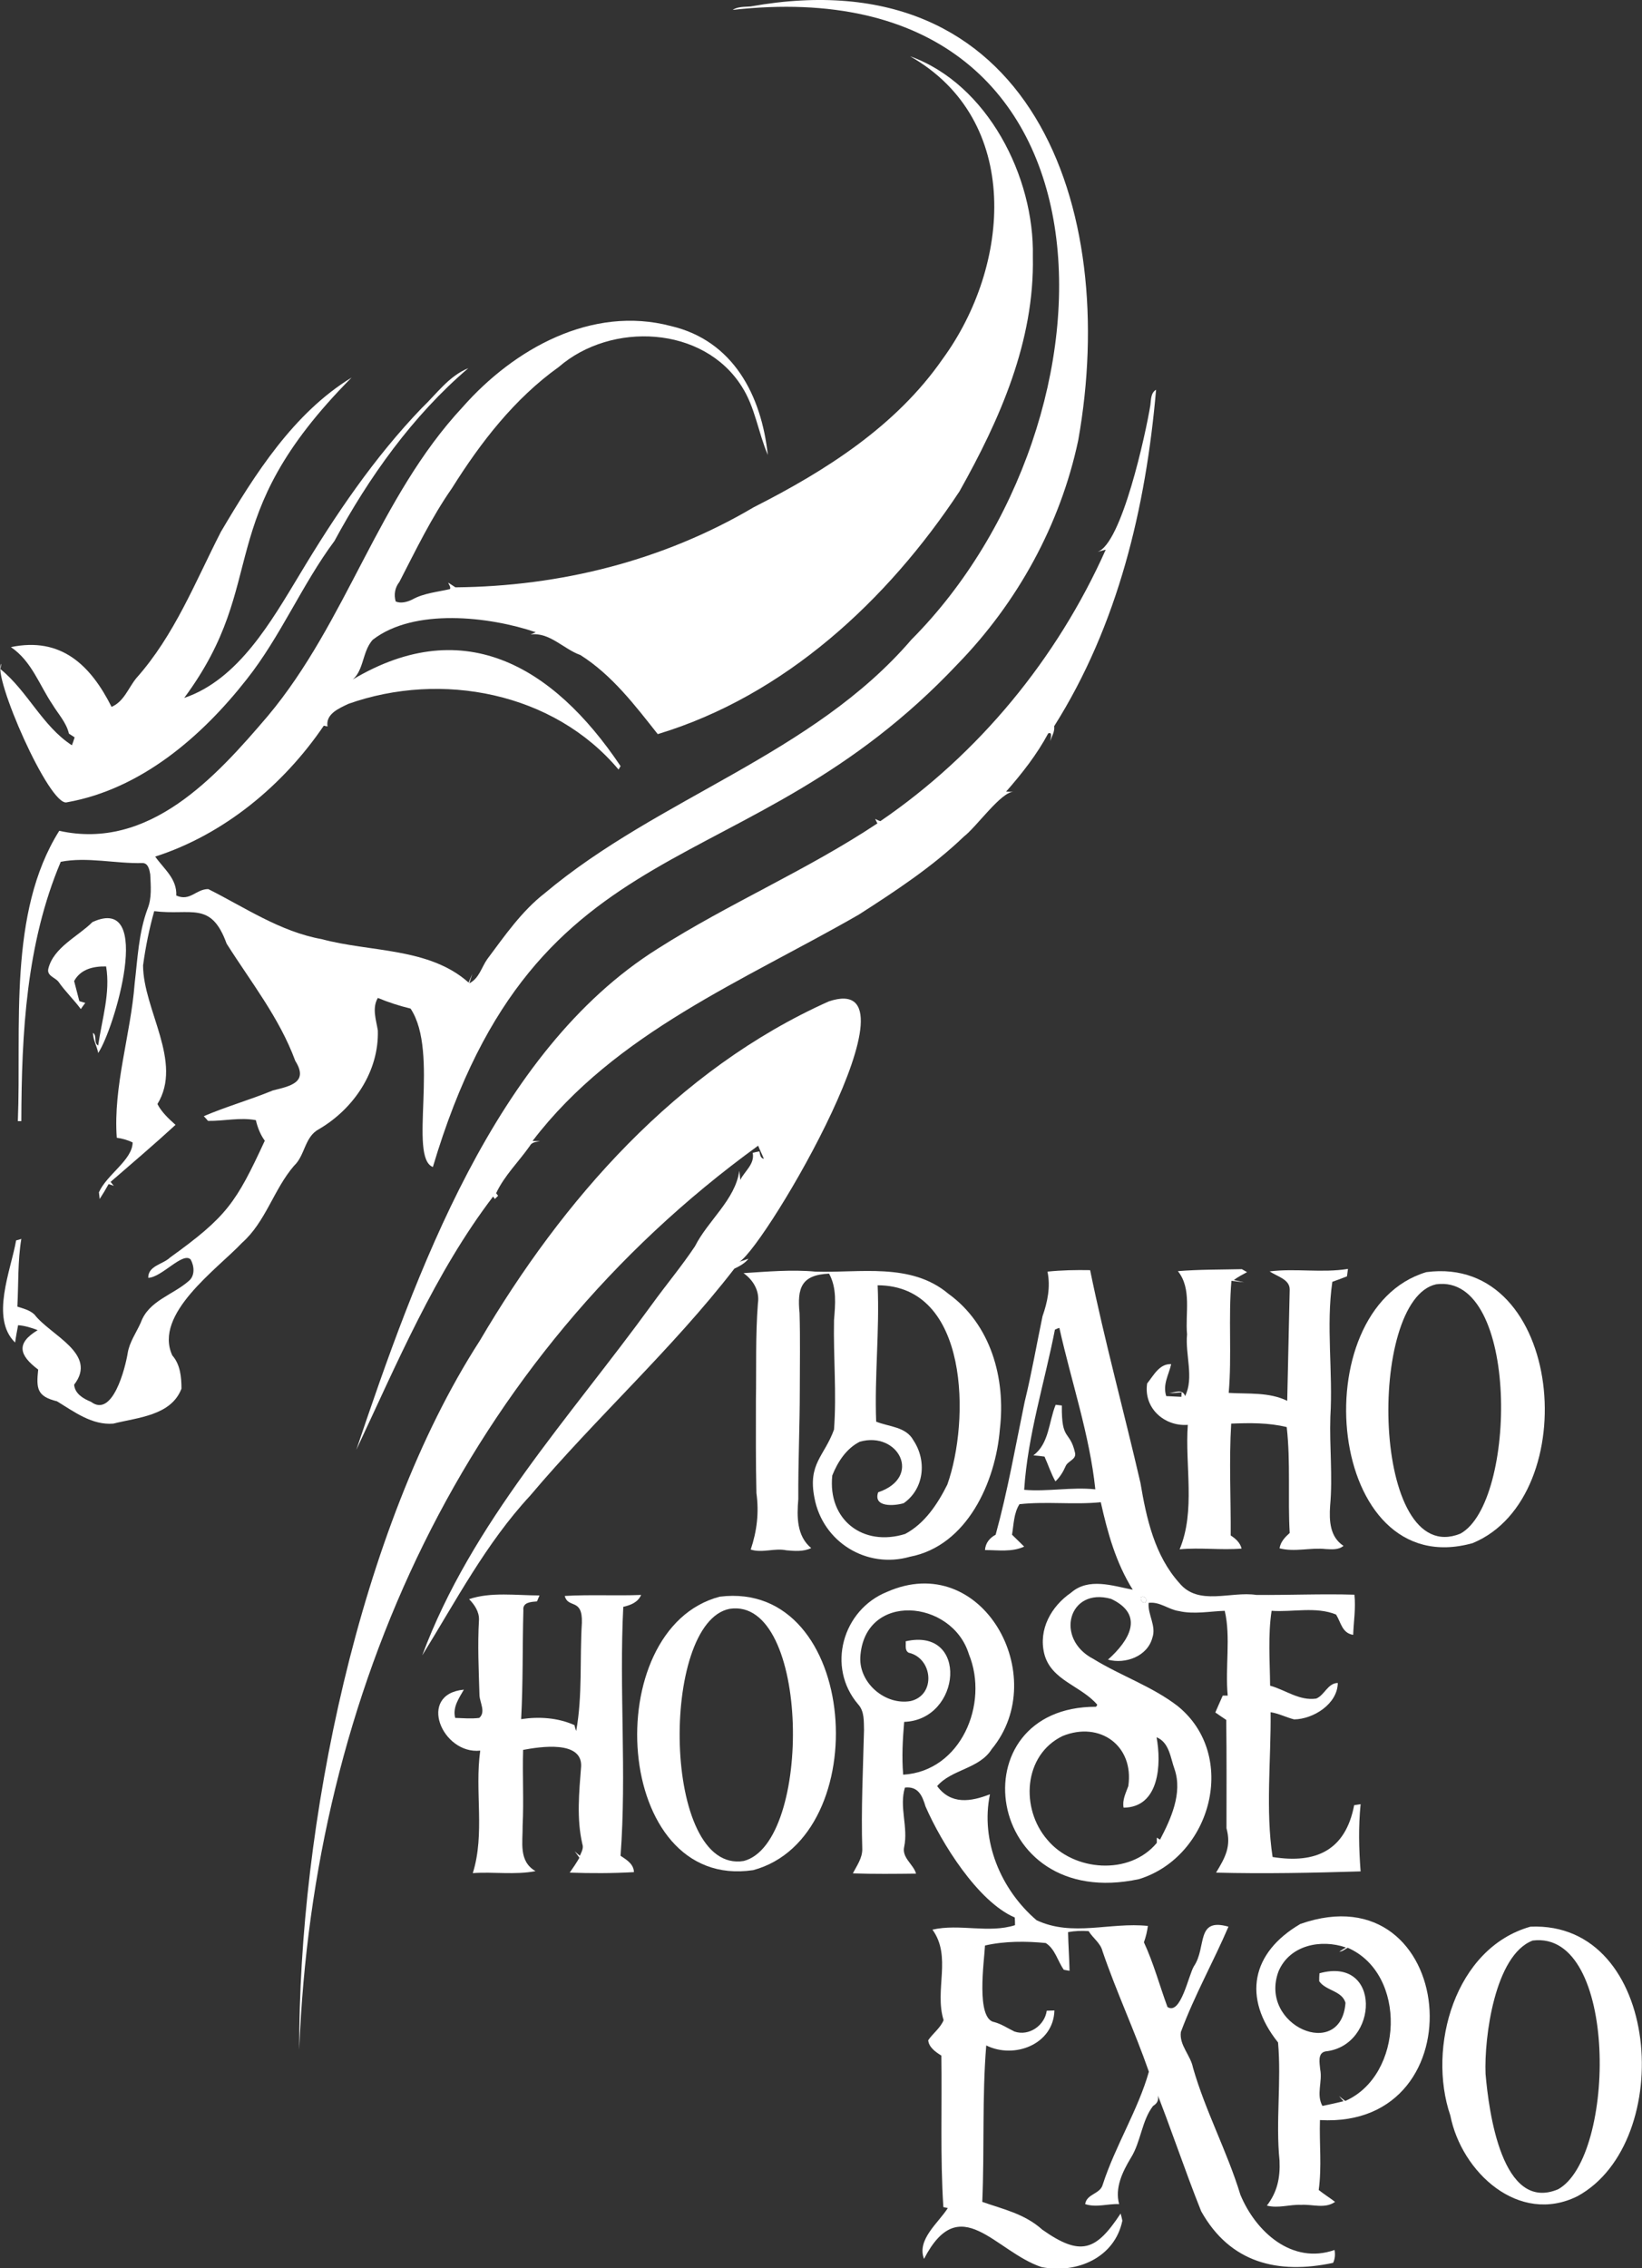 <svg xmlns="http://www.w3.org/2000/svg" xmlns:xlink="http://www.w3.org/1999/xlink" id="Layer_1" x="0px" y="0px" viewBox="0 0 662.3 914.8" style="enable-background:new 0 0 662.3 914.8;" xml:space="preserve"><rect x="0" y="0" width="662.3" height="914.8" fill="#333333" stroke="none"/> <style type="text/css"> .st0{fill:#FFFFFF;} </style> <g> <path class="st0" d="M302.8,2.6c113-20.2,148.9,80.9,132.1,175c-7.2,34-24.5,65.4-48.6,90.2c-86.1,91.4-169.7,61.7-211.7,202.9 c-10-3.9,2.8-46.2-9-63.9c-4.5-1.1-8.9-2.5-13.2-4.3c-2.4,4.1-0.7,8.8,0,13.1c0.5,16.5-9.7,31.6-23.7,39.8 c-5.9,3.1-5.6,10.6-10.1,14.8c-8.2,9.5-11.4,22.6-21,31.1c-10,10.6-35.8,28.7-28.1,45.4c3.2,3.6,3.7,8.7,3.7,13.4 C69,571,55.6,571.7,45.7,574.2c-8.6,0.7-15.8-4.8-22.7-9c-8.1-2-8.4-5.1-7.6-12.8c-7.7-5.8-9-10.6-0.2-15.9c-2.6-1-5.2-1.8-7.9-2 c-0.4,2.3-0.9,4.6-1.2,7c-10.1-9.8-1.7-29.1,0.4-41.2c0.5-0.1,1.6-0.4,2.1-0.6c-1.5,9-1.1,18.2-1.6,27.3c2.4,0.8,5,1.4,6.9,3.2 c6.4,8.4,25.7,15.8,16,28.3c0.3,3.7,3.8,5.7,6.8,6.9c8.7,6.6,13.8-13.5,14.8-19.6c0.7-4.5,3.5-8.3,5.3-12.4 c3.2-8.8,12.8-11,19.3-16.7c2.6-2.1,2.3-6,0.8-8.7c-3.2-3.2-11.6,7.2-17.1,7.4c-0.1-4.9,5.9-5.4,8.8-8.2 c22.9-16.5,26.6-22,38.2-47.1c-1.8-2.5-2.9-5.3-3.6-8.3c-6.4-1.2-12.9,0.4-19.3,0.3c-0.5-0.6-1.1-1.3-1.7-1.9 c9.1-3.9,18.7-6.6,27.9-10.4c6.9-1.7,14.5-3.2,9-11.9c-6.4-17.4-17.9-31.8-27.7-47.3c-6.3-17.4-14.3-11.2-29.2-13.1 c-2,7.1-3.5,14.5-4.5,21.9c0.1,18,16.2,38.9,5.8,55.9c1.7,3.3,4.5,5.9,7.3,8.4c-8.5,7.8-17.4,15.4-26.2,23c0.3,0.4,1,1.2,1.3,1.6 c-0.7-0.3-1.4-0.5-2.1-0.7c-1.1,2-2.3,4-3.6,6c-0.1-0.9-0.2-1.8-0.3-2.7c3.2-7.2,13.5-13,13.6-20.1c-2-1-4.2-1.6-6.4-1.9 c-1.5-20.7,5.6-41.5,7.2-62.1c1.2-10.1,1.6-20.5,5.2-30.2c1.8-4.4,1.3-9.3,1.1-13.9c-0.3-1.8-0.8-4.6-3.1-4.6 c-10.9,0.3-22.4-2.6-33-0.5C10.6,380.5,8.7,416.6,8.6,452.2c-0.3,0-1,0-1.4,0c1.5-37.9-4.1-84,16.7-117.1c36.2,8,63-21.5,84.2-46.4 c31.8-38,44.5-88,78.5-124.5c20.7-23.5,52.1-41.1,84-32.7c25.2,5.9,36.5,28,39.1,52c-3.9-9.1-5.1-19.2-10.5-27.6 c-15.5-24.6-52.7-26.2-73.8-7.9c-17.9,12.8-31.5,30.4-43.1,48.9c-8.3,11.9-14.6,25-21.2,37.8c-1.8,2.3-2.3,5.1-1.5,7.9 c2.1,0.9,4.7,0.2,6.7-0.8c4.7-2.6,10.1-3,15.2-4.2c0.4-0.9-0.5-1.8-0.7-2.6c1,0.6,1.9,1.3,2.9,1.9c42.3-0.4,83.7-10.7,120.3-32.3 c29-14.7,57.4-32.7,76.2-59.8c27.5-37.6,32.2-96.3-13.1-122.1c31.2,11.2,50.2,48.6,49.5,80.8c0.7,34.1-13.3,65.7-29.6,94.7 c-29,43.9-70.4,82.4-121.7,97.9c-9.1-11.5-18.4-23.8-31.2-31.9c-6.8-2.4-12.4-9.3-20.1-8.3c0.5-0.2,1.6-0.7,2.1-0.9 c-18.9-6.4-49.1-9.8-65.7,3c-4.8,5.1-3.3,14.4-10.3,17.4c45.9-28.8,82.8-7.2,110.2,33.6c-0.3,0.5-0.6,1-0.8,1.4 c-26.2-31.2-71.5-39.8-109-26.5c-3.7,1.8-9.2,4-8.4,9.1c-0.4-0.1-1.2-0.2-1.5-0.3c-16.3,24-40.3,43.9-68,52.8 c3.6,5.1,8.8,8.9,8.5,15.7c5.6,2.5,7.9-2.6,12.9-2.6c14.6,7.3,29,17.2,45.8,20.2c19.6,5.3,43.3,3.3,59.2,17.5 c0.5-1.2,1-2.3,1.5-3.5c-0.3,1-0.9,2.9-1.2,3.8c3.9-1.9,4.9-6.4,7.2-9.7c7.1-9.5,13.9-19.4,23.3-26.7 c46.1-38.7,107.9-55.7,147.8-102.2c87.9-88.3,90.1-272.2-72.1-254C297.6,2.6,300.3,2.8,302.8,2.6z M150.1,404.6"></path> </g> <path class="st0" d="M170.1,164.6c6-5.7,10.9-12.9,18.8-16.1c-22.5,19.2-40.1,44-54,69.7c-13.1,17.6-21.7,38.5-35.4,55.8 c-18.2,23.2-42.7,44.3-72.5,49.6c-7,2.1-30.3-51.4-26.5-55.9c-0.1,0.6-0.2,1.7-0.3,2.2c10.9,8.8,16.9,23,28.8,30.7 c0.4-1.1,0.8-2.1,1.1-3.2c-0.8-0.5-1.5-1-2.3-1.5c-1-4.4-4.3-7.9-6.6-11.7c-5.4-8-8.4-17.5-16.8-23.2c20.2-4.2,32.1,7.2,40.6,24.1 c5-2.1,6.8-7.7,10-11.6c15.4-17.3,23.7-38.7,34.1-59c13.7-23.2,29.3-47.9,52.7-62.2c-57.3,57.8-32.2,81.5-67.5,129.2 c21.9-7.4,35.2-31,46.7-50C135.2,207.8,150.9,184.6,170.1,164.6z"></path> <path class="st0" d="M464,163.4c0.3-2.2,0.1-4.9,2.3-6.2c-4.1,47.5-15.4,95-41.1,135.7c0.3,2.1-0.9,4-1.6,6c0.1-0.9,1.1-3.9-0.8-3.1 c-4.6,8.6-10.6,16.2-17,23.5c0.7,0,2.2,0.1,3,0.1c-4.9-0.2-15,14.2-20,18c-12.7,12.2-27.6,22-42.4,31.5 c-46.4,26.7-98.2,47.5-131.6,91.3c0.8,0,2.2,0.1,3,0.1c-1.5,0.3-3.3,0.3-4.1,1.9c-4.5,6.4-10.3,12-13.6,19.1c0.2,0.2,0.6,0.7,0.8,1 c-0.4,0.4-0.9,0.9-1.3,1.3c-0.2-0.2-0.5-0.7-0.7-1c-23.5,30.8-38.9,67.6-55.2,102.2c23.8-70.5,55.8-160.8,121.5-202.1 c28.7-18.3,60.3-31.7,88.7-50.6c-0.2-0.4-0.7-1.3-0.9-1.8c0.7,0.3,1.3,0.7,2.1,0.9c39.7-27.1,71.3-65.6,90.9-109.5 c-0.9,0.2-2.5,0.7-3.4,0.9C452.4,219.7,462.2,174.6,464,163.4z"></path> <path class="st0" d="M371.1,221.7"></path> <path class="st0" d="M99.1,260.7"></path> <path class="st0" d="M79.1,316.7"></path> <path class="st0" d="M37.3,371.9c25.2-11.5,8.6,43.7,2.3,52.8c-0.5-2.8-2.1-5.3-2.1-8.1c1.8,1.1,0.1,4,2.1,5.1 c1.5-10.6,5-21.2,3.2-31.9c-5.2-0.1-10.3,1.1-12.9,5.9c0.7,2.7,1.4,5.4,2.1,8.1c0.6,0.2,1.8,0.5,2.4,0.7c-0.6,0.8-1.2,1.6-1.8,2.5 c-2.8-3.8-6.3-7.1-9-11c-1.4-1.8-4.8-2.4-4.1-5.3C21.6,382.1,31.5,377.7,37.3,371.9z"></path> <path class="st0" d="M334.3,403.9c40.1-13.4-25,98-36,105c1.2-0.4,2.4-0.8,3.6-1.2c-1.5,1.9-3.6,3-5.7,4 c-25.1,32.5-55.9,60.2-82.4,91.6c-17.8,19.2-30,42.6-43.5,64.4c19.9-53.5,59.5-95.9,92.6-141.5c5.7-7.9,12-15.4,17.4-23.5 c5.3-10.5,16.3-18.8,17.9-30.5c0.1,0.9,0.3,2.8,0.4,3.7c1.8-3.6,5.9-6.4,5-10.9c0.7-0.2,2-0.5,2.7-0.6c0.3,1.2,0.3,2.7,1.8,3 c-0.7-1.8-1.6-3.5-2.3-5.3c-118.2,85.7-179.6,220.5-185.1,364.6c-0.3-89.6,23.9-210.1,72.8-285.9C227,483.8,272.9,431.4,334.3,403.9 z"></path> <path class="st0" d="M150.1,404.6"></path> <path class="st0" d="M512.1,512.8c10.5-1.3,21.1,0.7,31.6-1c-0.1,1-0.3,2-0.4,3c-2,0.8-3.9,1.5-5.9,2.2c-2.6,17.8,0.3,36.3-0.8,54.4 c-0.4,12,1,24-0.1,36c-0.4,6-0.1,12.5,5.4,16.1c-2,1.7-4.7,1.4-7.1,1.3c-6.2-0.7-12.5,1.3-18.7-0.3c0.4-2.6,2.2-4.5,4.1-6.2 c-0.8-14.2,0.4-28.6-1.2-42.7c-7.3-1.8-14.9-1.7-22.4-1.4c-0.9,15-0.1,30.1-0.2,45.1c2,1.3,3.8,2.9,4.4,5.3 c-8.3,0.7-16.7-0.5-25,0.3c6.5-15.5,2.1-33.8,3.3-50.2c-9.5,0.7-17.9-6.8-16.4-16.7c2.6-3.2,4.9-8,9.7-7.8c-1,4.4-3.5,8.2-2,12.9 c2,0.1,4.1,0.2,6.1,0.3l0.1-1.8c-1.7,0.1-3.4,0.3-5,0.3c2.2-0.3,5.5-1.8,6.4,1.2c3.7-7.3,0-16.8,0.8-24.9c-0.8-8.4,2-18.4-3.7-25.5 c8.6-0.7,17.2-0.6,25.8-0.8c0.5,0.3,1.6,0.9,2.1,1.2c-1.8,1-3.7,1.9-5.3,3.2c1,0.2,3.1,0.7,4.1,0.9c-1.7-0.2-3.4-0.4-5.1-0.6 c-1.3,15,0.2,30.2-1.1,45.2c7.9,0.5,16.2-0.4,23.6,3.2c0.3-14.9,0.7-29.9,1-44.8C520.3,516,515.2,514.9,512.1,512.8z"></path> <g> <path class="st0" d="M299.9,513.5c9.5-0.6,19.5-1.5,29-0.6c17.9,0.6,38.5-3.8,53.6,8.9c17.2,12.4,23.2,34.2,20.8,54.6 c-1.7,21.3-13.2,47.1-36.3,51.5c-17.5,5-35.2-6-38.5-23.8c-2.7-13.8,4-16.7,7.9-27.5c1.1-14.7-0.3-29.4,0-44.1 c0.5-6.3,1.2-13-2-18.8c-11.2,0.5-12.9,5.8-11.9,15.9c0.3,10.3,0.1,20.7,0.1,31c0,14.7-0.7,29.3-0.6,44c-0.6,7.1-0.7,14.9,5.2,19.8 c-3.1,1.5-6.7,1.2-10,0.9c-4.8-1-9.7,1.2-14.4-0.3c2.5-7.5,3.4-14.8,2.3-22.8c-0.3-12.5-0.2-25-0.2-37.5c0.2-13-0.2-26,0.8-39 C306.5,520.6,303.7,516.2,299.9,513.5z M354,518.4c0.8,18.4-1.3,36.7-0.6,55c5.1,2.1,12,2,15,7.5c5.5,8.2,4.4,19.6-3.9,25.4 c-3.7,1.1-12.4,1.8-10.3-4.4c18-6.1,8.1-24.8-7.4-20.4c-5.4,2.7-8.9,8.1-11.1,13.6c-1.9,17.9,12.4,28.9,29.4,23.6 c7.9-4.2,13.1-12.1,17-19.9C391.2,573.2,391,518.5,354,518.4z"></path> </g> <g> <path class="st0" d="M422.5,512.9c5.7-0.6,11.5-0.7,17.2-0.6c5.9,28.8,13.7,57.2,20.3,85.8c2.4,14.3,5.7,29.3,15.7,40.4 c7.7,9.4,20.7,3.2,31.1,4.8c13.2,0.1,26.4-0.5,39.5-0.1c0.6,5.4-0.3,10.8-0.5,16.2c-4.5-0.7-4.9-5-6.9-8.2 c-8.1-3.3-17.5-0.9-26-1.5c-1.5,9.9-0.7,20.2-0.6,30.2c6.2,1.7,11.8,6.2,18.6,5.2c3.4-1.4,4.6-6.2,8.7-6.3 c-0.1,8.5-9.9,14.6-17.6,14.7c-3.2-0.8-6.2-2.4-9.5-2.9c0.2,19.3-2.1,39.4,0.8,58.4c17.4,2.8,29.4-2.6,32.9-20.9 c0.7-0.1,2-0.3,2.6-0.4c-0.9,9.1-0.7,18,0,27.1c-19.4,0.6-39,1-58.3,0.5c3.7-6.1,6.2-10.6,4.2-17.9c0-14.6,0.1-29.1-0.1-43.7 c-1.5-1-3-2-4.4-3c1-2.3,2-4.6,3-6.8c0.5,0,1.5,0,2,0c-1.1-11.2,1.3-23.6-1.2-34.2c-6.1,0.2-12.4,1.5-18.5,0.1 c-4.2-0.6-7.7-3.9-12.2-3.3c-0.4,4.8,3.2,9.3,1.5,14.1c-2,7.5-10.9,10.7-17.9,8.8c8.5-7.6,15-18,1.3-24.5 c-17.2-4.9-22.9,16.1-7.2,24.2c11,6.8,23.6,11,34,19c24.6,19.9,13.7,60.7-15.5,69.8c-63.1,13.6-73.7-69.6-17.4-69.5 c0.1-0.2,0.4-0.6,0.5-0.8c-6.5-7.7-18.7-9.8-21.4-20.6c-2.4-9.8,2.8-19.1,10.8-24.6c7.1-6.2,16.7-2.8,24.9-1.2 c-6.8-10.9-10.1-22.8-12.9-35.3c-10.9,1.1-21.9-0.4-32.8,0.8c-2.3,3.6-2.3,8.2-3,12.3c1.6,1.6,3.3,3.2,4.9,4.8 c-4.9,2.3-10.5,1.4-15.8,1.4c0.2-2.9,1.9-4.9,4.3-6.2c4.8-17.4,8-35.7,11.7-53.6c2.8-11.4,4.8-23,7.2-34.5 C422.5,525.2,423.8,519,422.5,512.9z M425.5,536.3c-4.2,21.5-11,42.7-12.4,64.6c9.6,0.8,19.1-1.2,28.7-0.2 c-2.3-22-9.7-43.5-14.5-65.1C426.8,535.7,425.9,536.1,425.5,536.3z M460.4,644.1c-0.8,1,0.5,2.9,1.7,2.1 C463.1,645.2,461.5,643.5,460.4,644.1z M428.6,700.2c-15.9,7.7-17,29.3-6.2,41.8c10.6,12.8,33.2,14.6,44.2,1.3c0-0.5,0-1.6,0-2.1 c0.3,0.2,1,0.6,1.3,0.8c4.4-8.4,9.1-18.7,5.9-28.3c-1.7-4.6-2.1-10.9-7.3-13c2,10.7,1.2,28.3-13.3,28.4c-0.6-3.1,0.9-5.9,1.9-8.7 C457.5,704.1,443.6,694.1,428.6,700.2z"></path> </g> <g> <path class="st0" d="M575.3,513.1c55.5-7.3,63.9,90.6,18.7,109.3C535,638.9,525,528.2,575.3,513.1z M579.3,518 c-28,6-26.2,115,9.7,100.6C611.9,606.2,612.9,513.5,579.3,518z"></path> </g> <path class="st0" d="M425.8,566.6c0.6,0.1,1.9,0.2,2.5,0.3c-0.2,14.6,3.2,9.8,5.3,19c0.7,2.8-2.9,3.3-3.8,5.5 c-1,2.3-2.3,4.4-4.1,6.1c-1.8-3.2-2.9-6.7-4.4-10c-1.5-0.2-3-0.4-4.5-0.5C423.2,582.3,423,573.4,425.8,566.6z"></path> <g> <path class="st0" d="M357.7,642.1c38.4-17.1,66.6,34,42.3,63.4c-5,8-16.2,8.1-22,14.9c5.6,7.6,13.6,6.3,21.3,3.3 c-3.9,18.8,4.4,38.5,18.8,50.8c14.5,6.8,29.6,0.7,44.9,2.3c-0.3,2.2-0.8,4.4-1.6,6.6c3.9,8.4,6.3,17.4,9.5,26.1 c5.4,3.5,8.5-13,10.7-16.5c5.2-7.7,0.6-19.7,13.9-15.9c-6,14-13.8,27.9-19.2,42.5c-0.7,5.3,3.9,9.3,4.9,14.4 c5,17.5,13.8,33.8,19.1,51.2c6.2,15,20.9,28.3,38,22.3c0.3,1.8,0.2,3.6-0.6,5.2c-22.2,4.7-41.5,0.1-53.2-20.8 c-6.7-16.7-12.3-33.9-19-50.6c1.3,2.9,3.1,6-0.4,8.1c-4.6,5.9-4.9,14.5-9,21c-3.3,5.5-6.5,12-4.7,18.6c-4.6-0.2-9.2,1.5-13.7,0 c0.6-4.2,6.1-4,7.1-7.9c5-15.5,14.3-30.2,18.6-45.5c-5.7-16.4-13.1-32.2-18.7-48.6c-0.8-3.3-3.9-5.3-5.6-8.1 c-2.8-0.2-5.6-0.1-8.3,0.4c0.1,5.2,0.5,10.4,0.6,15.6c-0.6-0.1-1.7-0.3-2.3-0.4c-2.5-3.5-3.5-8.4-7.3-10.8c-8-0.8-16.7-0.8-24.5,1 c-0.3,6.2-3.8,29.7,3.8,30.9c2.9,0.8,5.4,2.5,8.1,3.8c5.9,2,12.2-2.5,13-8.4c0.8,0,2.3-0.1,3.1-0.1c-0.4,13.7-16.2,19.7-27.5,14.1 c-1.7,20.9-0.7,42.1-1.6,63.1c8.5,3,17.1,4.8,24.2,11.2c15.6,11,21.7,8.5,31.6-6.5c0.2,0.7,0.6,2.2,0.7,2.9 c-3.1,15-18.5,21.5-32.6,18.7c-18.8-6.3-32.9-31.3-47.4-3.3c-3-7.8,5.8-14.5,9.6-20.5c-0.4-0.1-1.3-0.3-1.8-0.4 c-1.3-20.3-0.5-40.7-0.8-61.1c-2.3-1.4-5.1-3.4-5.3-6.2c1.9-2.8,4.9-4.9,6.2-8.1c-3.8-12.2,3.4-25.6-4.5-36.5 c10.9-2.5,22.6,1.6,33.3-1.8c0-1,0-2.1-0.1-3.1c-14.9-6.4-29.6-30.1-36-44.8c-1.3-4.4-3-8.2-8.3-7.6c-2.4,7.8,1.4,15.9-0.3,23.9 c-1,4.4,3.7,7,4.8,10.8c-8.5,0.1-17,0.2-25.5-0.1c1.6-3.1,3.8-6.1,3.8-9.7c-0.5-16.1,0.3-32.1,0.7-48.1c-0.1-3.5,0.2-7.5-2.3-10.3 C333.2,672.4,339.9,649.3,357.7,642.1z M347,668.4c-0.5,10.5,10.1,19.5,20.3,17.7c10.3-2.4,9-17.3-0.8-19.5c-1.7-1-1-3.1-1.2-4.6 c25.5-5.8,22.6,31.7-0.6,32.5c-0.6,7.1-1,14.2-0.4,21.3c23.3-1.4,34.7-28.6,26.5-48.6C384,645,348.6,641.9,347,668.4z"></path> </g> <path class="st0" d="M189.2,645c8.8-3,19.1-1.5,28.4-1.5c-0.3,0.8-0.7,1.6-1,2.4c-2.3,0.2-5.9,0.3-5.5,3.6 c-0.4,14.7-0.1,29.3-0.9,43.9c7.2-1.1,14.8-0.6,21.5,2.4c0.2,0.8,0.4,1.6,0.7,2.4c2.6-14.3,1.4-29.2,2.3-43.7 c0.3-10.1-5.6-5.6-6.9-10.8c10.3-0.6,20.6,0,30.8-0.4c-1.3,3-4.2,4.1-7.2,4.8c-1.7,33.4,1.4,67-1.1,100.4c2.4,1.6,5.3,3.3,5.4,6.6 c-8.6,0.5-17.3,0.5-25.9,0.2c1.4-2,2.7-3.9,3.9-6c-0.6-0.9-1.3-1.8-1.9-2.6c0.5,0.5,1.5,1.3,2.1,1.8c0.6-1.5,1.6-3,1-4.7 c-2.4-10.3-1.3-21-0.5-31.4c0.4-10.5-16.5-7.9-23.4-6.6c-0.3,10.2,0.3,20.4-0.2,30.6c0.1,6.7-1.7,14.3,5.2,18.3 c-8.3,1.6-16.9,0.2-25.3,0.8c5-15.9,0.7-33.1,3-49.4c-15.4,1.6-25.6-22.8-6.6-24.6c-2,3.5-4.6,7.1-3.5,11.4c3.2,0.1,6.5,0.4,9.7,0 c2.7-2.3,0.3-6.1,0.1-9c-0.3-10.2-0.8-20.4-0.2-30.6C193.3,650.1,191.4,647.2,189.2,645z"></path> <g> <path class="st0" d="M290.3,644c56.4-7,63.1,96.9,13.5,110.3C247.1,762.8,241.1,656.9,290.3,644z M294.3,648.9 C266.1,654.4,267,756,300,750.6C327.8,743.3,326.8,643.9,294.3,648.9z"></path> </g> <path class="st0" d="M460.4,644.1c1.1-0.6,2.8,1.1,1.7,2.1C460.9,647,459.6,645.1,460.4,644.1z"></path> <g> <path class="st0" d="M524.5,776c63.1-22.1,72.8,82.8,7.9,79.1c-0.3,9.4,0.8,18.8-0.5,28.2c2.1,1.7,4.4,3.1,6.6,4.8 c-4.1,2.9-9.1,0.9-13.7,1.2c-4.6-0.2-9.2,1.5-13.8,0.3c4.2-5.5,5.4-11.2,5.1-18.1c-1.6-15.9,0.8-32-0.6-47.7 C501.1,805.8,504.7,787.6,524.5,776z M515.7,795.1c-8.2,22,25.3,36.3,27,12.7c-1.4-4.9-7.9-4.8-10.6-8.7c0-1.1,0-2.1,0.1-3.2 c25.1-7,24,29.2,2.5,31.5c-3.4,0.6-2.4,4.8-2.2,7.3c1,4.9-1.7,10.1,0.9,14.7c2.9-0.6,5.7-1.2,8.5-1.9c-0.5-0.5-1.4-1.6-1.8-2.1 c0.8,0.7,1.6,1.3,2.5,2c23.5-10.3,25.1-51.3,1-61.8c-1.1,0.6-2.1,1.5-3.4,1.6c0.9-0.6,1.8-1.2,2.7-1.7 C532.8,782,520.2,784.5,515.7,795.1z"></path> </g> <g> <path class="st0" d="M617.3,777.1c52.8-2.3,59,86.8,19,108.7c-23.7,11.8-46.8-9.7-51.3-32.5C575.6,825.8,586.8,785.7,617.3,777.1z M618.2,782.7c-15.3,5.8-19.6,39.2-19,53.8c1.3,15.1,6.6,56.1,29.3,46.5C651.9,869.9,652.8,778.3,618.2,782.7z"></path> </g> </svg>